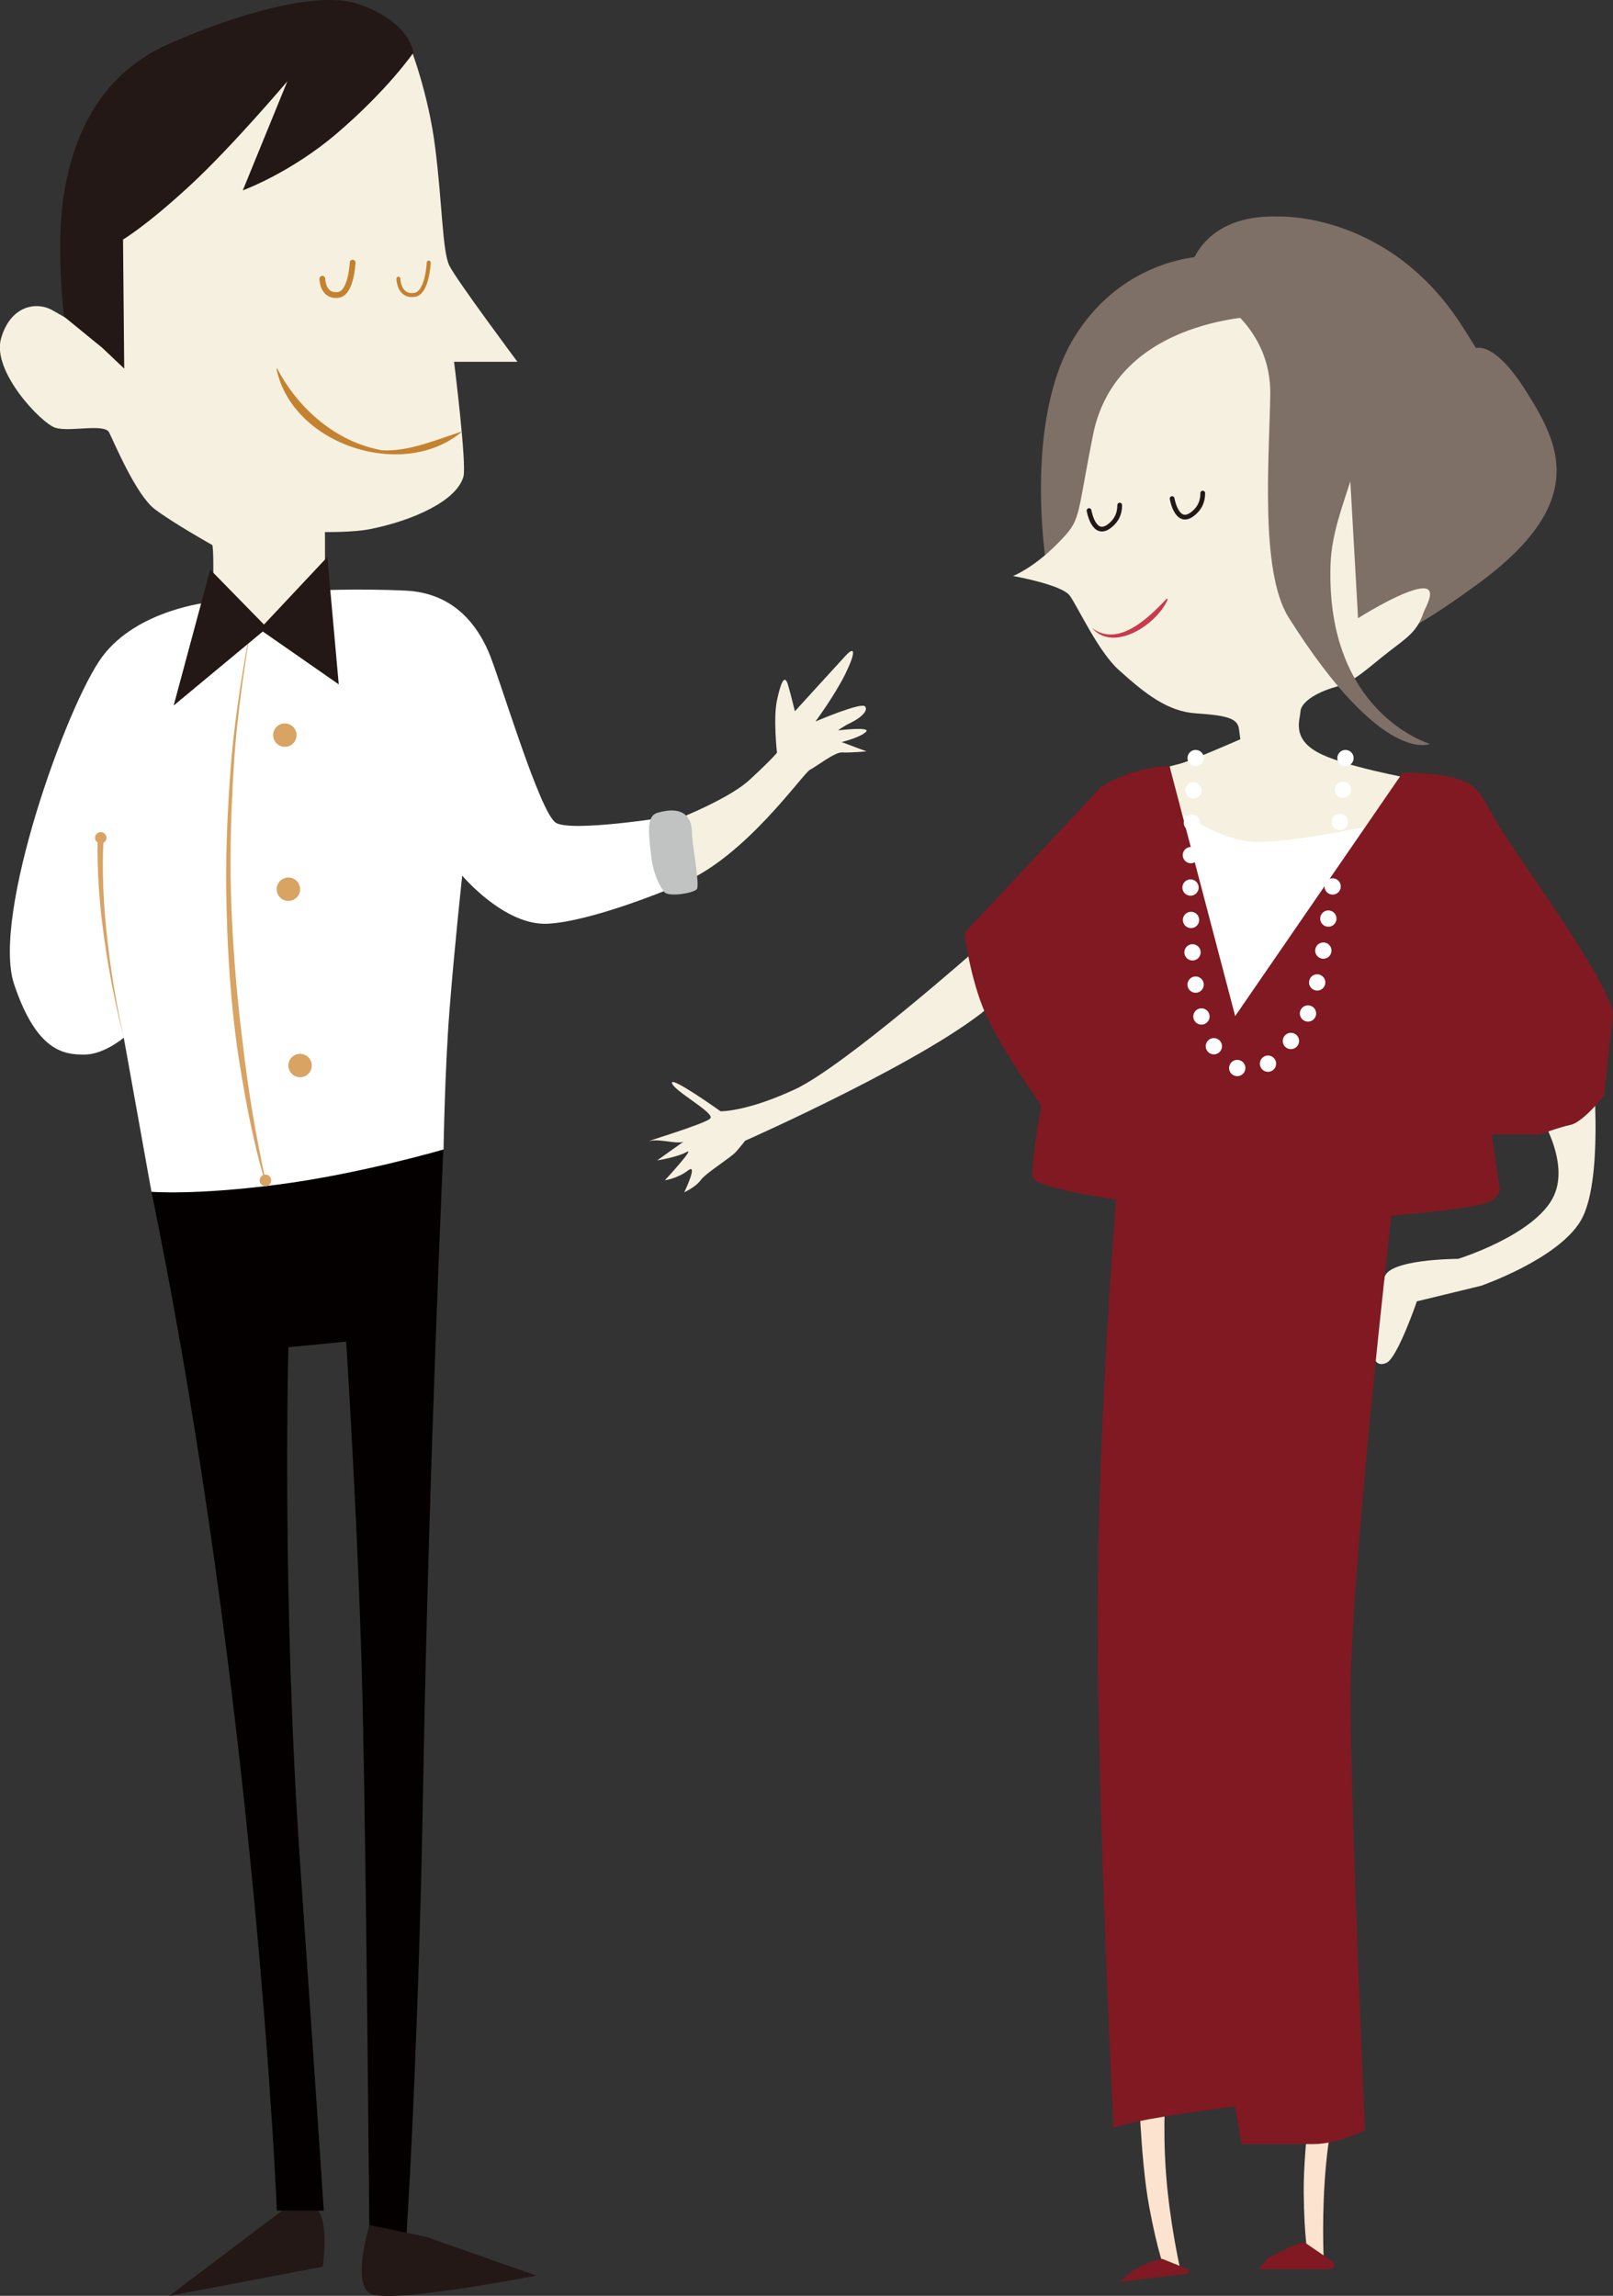 <?xml version="1.0" encoding="UTF-8"?><svg id="_レイヤー_2" xmlns="http://www.w3.org/2000/svg" viewBox="0 0 108.95 155.09"><rect x="0" y="0" width="108.95" height="155.09" fill="#333333" stroke="none"/><defs><style>.cls-1{fill:#f6f0e0;}.cls-2{stroke-width:.39px;}.cls-2,.cls-3,.cls-4,.cls-5,.cls-6{fill:none;stroke-linecap:round;stroke-linejoin:round;}.cls-2,.cls-6{stroke:#c48230;}.cls-7{fill:#fff;}.cls-8{fill:#801922;}.cls-9{fill:#040000;}.cls-10{fill:#c1c2c2;}.cls-3,.cls-4{stroke:#fff;stroke-width:1.1px;}.cls-4{stroke-dasharray:0 0 0 2.19;}.cls-5{stroke:#231815;stroke-width:.32px;}.cls-11{fill:#c48230;}.cls-12{fill:#fce3cf;}.cls-13{fill:#7e6f67;}.cls-6{stroke-width:.27px;}.cls-14{fill:#d8a363;}.cls-15{fill:#231815;}.cls-16{fill:#c83a4d;}</style></defs><g id="moji"><path class="cls-15" d="m18.93,149.43l-7.51,5.67,10.38-1.98s.4-2.62-.24-3.69-2.63,0-2.63,0Z"/><path class="cls-9" d="m10.15,80.11s6.93.05,10.12-.61c3.19-.66,9.7-2.45,9.7-2.45,0,0-1.02,22.49-1.38,43.14-.36,20.65-1.31,33.52-1.31,33.52l-2.32-1.7s-.21-25.32-.46-36.63c-.25-11.31-1.12-24.75-1.12-24.75l-3.9.38s-.46,16.74.79,34.84c1.25,18.1,1.6,23.48,1.6,23.48h-3.17s-1.4-34.52-8.55-69.22Z"/><path class="cls-1" d="m44.94,55.66s4.13-1.54,5.68-2.97c1.55-1.43,1.86-1.84,1.86-1.84,0,0-.26-2.33,0-3.54s.52-1.83.75-1.03.46,1.77.46,1.77c0,0,2.81-3.09,3.43-3.76s.71-.27,0,1.19c-.71,1.46-2.04,3.26-2.04,3.26,0,0,3.1-1.33,3.35-1.02s-.36.81-.94,1.09-.88.53-.88.53c0,0,2.26-.28,1.88.1s-1.64.69-1.64.69l1.68.63s-1.16.1-1.65.07-1.69.92-2.17,1.17-4.35,5.88-8.63,7.65-4.8,0-4.8,0l3.65-4Z"/><path class="cls-1" d="m27.66,3.04s1.27,3.17,1.74,6.97c.48,3.8.48,6.97.95,7.93s4.6,6.5,4.6,6.5h-4.28s.87,6.95.63,7.77c-.48,1.66-3.49,2.98-6.34,3.54-1.13.22-3.01.19-3.01.19v6.74h-7.61s.16-5.39,0-5.86c0,0-2.62-1.47-3.88-2.42-1.27-.95-2.77-4.56-3.09-5.19s-2.69,0-3.65-.32c-.95-.32-4.28-3.8-3.65-6.02s2.38-2.54,3.49-1.9l1.11.63-.16-6.97L17.47,3.04l8.76-1.59,1.43,1.59Z"/><path class="cls-15" d="m6.9,23.49l-2.57-2.1s-.6-4.75,0-8.36c1.1-6.7,4.79-9.07,7.24-10.14C15.78,1.05,21.38-.67,24.17.26c3.53,1.19,3.76,3.29,3.76,3.29,0,0-1.72,2.51-5.2,5.48-3.12,2.66-6.33,3.83-6.33,3.83l3.01-7.37s-3.68,4.35-6.5,6.97c-3.02,2.8-4.6,3.72-4.6,3.72l.08,8.72-1.51-1.43Z"/><path class="cls-2" d="m23.82,17.74s-.09,2.06-.96,2.18c-1.08.15-1.09-1.09-1.09-1.09"/><path class="cls-6" d="m28.96,17.74s-.09,2.06-.96,2.18c-1.08.15-1.09-1.09-1.09-1.09"/><path class="cls-11" d="m31.23,29.14c-3.97,3.37-11.48.93-12.55-4.21,0-.03.03-.05.05-.02,1.44,2.74,4,4.96,7.08,5.51,1.87.1,3.78-.77,5.42-1.28h0Z"/><path class="cls-7" d="m14.15,40.68s-4.87.48-7.25,3.69S-.59,61.84.95,66.48c1.55,4.64,3.45,4.76,4.76,4.76s2.65-1.14,2.65-1.14l1.87,10.41s2.93.24,8.48-.48c5.55-.71,11.25-2.38,11.25-2.38,0,0,.08-5.27.4-9.39.32-4.12.86-9.11.86-9.11,0,0,2.86,3.41,5.79,3.25,2.93-.16,8.08-2.3,8.08-2.3v-4.91s-6.42,1.03-7.53.4-3.88-10.06-4.6-11.65c-.71-1.59-2.22-3.88-5.55-4.04-3.33-.16-6.34,0-6.34,0l-3.25,2.3-3.69-1.51Z"/><path class="cls-14" d="m7,56.59c-.13,2.25-.01,4.53.24,6.78.25,2.25.62,4.5,1.12,6.72-.57-2.2-1-4.44-1.32-6.69-.32-2.26-.5-4.54-.44-6.83,0-.11.1-.2.21-.19s.2.1.19.21c0,0,0,0,0,0Z"/><path class="cls-14" d="m6.42,56.59c0-.21.18-.38.39-.38.21,0,.38.18.38.39,0,.21-.18.38-.39.38s-.38-.18-.38-.39Z"/><path class="cls-14" d="m16.82,43.14c-.48,3.04-.9,6.08-1.06,9.15-.18,3.07-.25,6.14-.12,9.21.13,3.07.39,6.13.78,9.17.35,3.05.87,6.08,1.52,9.08,0,.02,0,.03-.02.04-.02,0-.03,0-.04-.02-.87-2.96-1.41-6-1.87-9.04-.41-3.06-.63-6.13-.7-9.21-.1-3.08.02-6.16.24-9.23.21-3.07.69-6.12,1.23-9.15,0-.01.01-.02.02-.02.01,0,.02.01.02.02Z"/><path class="cls-14" d="m17.55,79.83c.05.21.26.34.47.29.21-.05.34-.26.29-.47-.05-.21-.26-.34-.47-.29s-.34.26-.29.47Z"/><path class="cls-10" d="m44.4,54.91c-.76.22-.58,1.41-.43,2.81s.62,2.16.89,2.53,2,.09,2.21-.19-.32-2.98-.33-3.78c0-1.02-.52-1.9-2.35-1.37Z"/><circle class="cls-14" cx="19.24" cy="49.66" r=".79"/><circle class="cls-14" cx="19.48" cy="60.07" r=".79"/><circle class="cls-14" cx="20.27" cy="71.98" r=".79"/><path class="cls-15" d="m24.96,150.31s-1.19,3.8,0,4.6,11.26-1.19,11.26-1.19l-7.45-2.62-3.81-.79Z"/><polygon class="cls-15" points="14.2 38.48 17.83 42.19 22.11 37.63 22.88 46.23 17.75 42.66 11.73 47.66 14.2 38.48"/><path class="cls-12" d="m76.89,140.4s.14,5.5.73,8.66c.59,3.16,1.05,4.23,1.05,4.23h1.05s-.71-3.1-.96-6.45c-.25-3.34,0-6.03,0-6.03l-1.87-.41Z"/><path class="cls-12" d="m88.84,139.41s-.81,5.44-.78,8.66.3,4.35.3,4.35l1.05.18s-.16-3.18.17-6.51c.33-3.33,1.04-5.94,1.04-5.94l-1.79-.73Z"/><path class="cls-1" d="m103.74,74.88s2.51,3.63,1.1,6.13-6.35,4.03-6.35,4.03c0,0-4.82,0-4.98,1.3s-1.73,6.5.13,5.73c.74-.31,2.06-4.14,2.06-4.16l4.33-1.05s5.17-1.78,6.73-4.38.85-10.06.85-10.06l-3.88,2.46Z"/><path class="cls-1" d="m65.97,64.12s-8.96,7.92-12.26,9.46c-3.31,1.54-5.04,1.49-5.04,1.49,0,0-3.42-2.44-3.28-1.9s2.91,2.01,2.59,2.38-4.76,1.68-4.05,1.52,1.97.3,2.34,0-1.88,1.32-1.88,1.32c0,0,1.37-.22,1.99-.57s-1.47,1.91-1.47,1.91c0,0,.84-.11,1.56-.66s-.25,1.47-.25,1.47c0,0,.78-.35,1.11-.82s2.04-1.52,2.39-1.92.61-.74.61-.74c0,0,12.66-5.6,16.72-9.25,4.06-3.66-1.07-3.7-1.07-3.7Z"/><path class="cls-13" d="m80.36,18.25s.69-3.83,6.08-3.62c0,0,7.42-.29,12.33,7.41,3.28,5.14.68,1.56.68,1.56,0,0,1.26-.98,3.69,2.92,2.14,3.43,4.25,7.37-3.27,12.89-6.3,4.62-8.43,4.97-10.29,2.85-1.86-2.12-2.83-17.67-2.94-18.35s-2.97-4.42-3.68-4.84-2.6-.82-2.6-.82Z"/><path class="cls-13" d="m81.71,17.29s-5.68-.14-9.15,5.5c-3.47,5.65-1.89,15.36-1.89,15.36l16.54-16.83s-1.08-4.13-5.5-4.03Z"/><path class="cls-1" d="m85.42,21.34s-9.98-.02-11.59,8.03c-1.17,5.85-.75,5.68-2.41,7.36-1.66,1.68-3,2.18-3,2.18,0,0,3.3.58,3.84,1.33s1.92,3.77,3.3,5.01c1.86,1.68,3.33,2.81,5.23,2.94,1.9.13,2.79.29,2.89,1.02l.1.73s-3.31,1.45-4.04,1.64l-.73.19.82,7.78h10.92l4.65-6.94s-4.75-.85-6.44-1.81-1.16-2.14-1.12-2.74.99-1.26,2.35-1.65c1.36-.38,2.17-1.27,3.65-2.41,1.21-.93,1.88-1.35,2.29-2.56.16-.46,1.16-2.01-.41-1.64-1.45.34-3.99,1.96-3.99,1.96l-.99-17.55c-.09-1.63-1.44-2.9-3.08-2.9h-2.22Z"/><path class="cls-7" d="m78.77,54.17s3.31,2.64,6.05,2.7c2.74.06,8.57-1.26,8.57-1.26l-9.95,18.46-4.67-19.9Z"/><path class="cls-8" d="m79,51.77l4.43,16.87,11.31-16.44s2.42-.03,3.71.41c1.29.44,1.39.69,2.56,2.79s8.14,11.43,7.92,13.24-.57,5.36-.57,5.36c0,0-1.43,1.81-2.28,1.99s-2.06.65-2.06.65h-3.26l.52,3.56s.21.37-.54.92-6.76,1-6.76,1c0,0-2.8,24.36-2.76,32.7.04,8.34.98,29.08.98,29.08,0,0-1.82.94-3.49.94s-4.85,0-4.85,0l-.44-2.55s-4.59.58-6.64,1.04-1.57.43-1.57.43c0,0-1.09-21.94-1.07-34.81.02-12.87,1.25-27.91,1.25-27.91,0,0-5.43-.77-5.62-1.5s.56-4.86.56-4.86c0,0-2.72-3.86-3.76-6.19-1.04-2.33-1.43-5.46-1.43-5.46l9.23-9.87s2.04-1.36,4.64-1.39Z"/><path class="cls-16" d="m73.79,42.44c1.78,1.34,3.9-.82,5.01-1.99,0-.01,0-.02.01-.02.12.07,0,.15,0,.2-.8,1.64-3.61,3.43-5.03,1.81h0Z"/><path class="cls-8" d="m88.15,151.5l1.85,1.27c.22.17.1.52-.18.52h-4.8l.59-.71c.22-.15,2.33-1.25,2.54-1.08Z"/><path class="cls-8" d="m78.55,152.61l1.64.66c.17.07.14.32-.05.34l-4.5.53.89-.76c.26-.16,1.73-.89,2.02-.77Z"/><path class="cls-5" d="m81.24,33.31c0,.76-.37,1.17-.7,1.42-1.06.81-1.37-1.05-1.37-1.05"/><path class="cls-5" d="m75.63,34.12c0,.76-.37,1.17-.7,1.42-1.06.81-1.37-1.05-1.37-1.05"/><line class="cls-3" x1="80.76" y1="51.21" x2="80.76" y2="51.21"/><path class="cls-4" d="m80.61,53.39c-.25,4.39-.57,14.13,1.22,17.04,2.33,3.8,4.83,1.07,6.37-1.66,1.29-2.28,2.3-13,2.6-16.47"/><line class="cls-3" x1="90.88" y1="51.21" x2="90.88" y2="51.21"/><path class="cls-13" d="m82.5,20.4s3.36,2.01,3.3,6.23c-.06,4.22-.72,11.97,1.24,15.08,6.34,10.06,9.54,8.54,9.54,8.54,0,0-7.04-2.05-6.71-12.1.13-4.11,2.88-7.31,2.68-13.9-.13-4.47-7.06-2.67-10.05-3.85Z"/></g></svg>